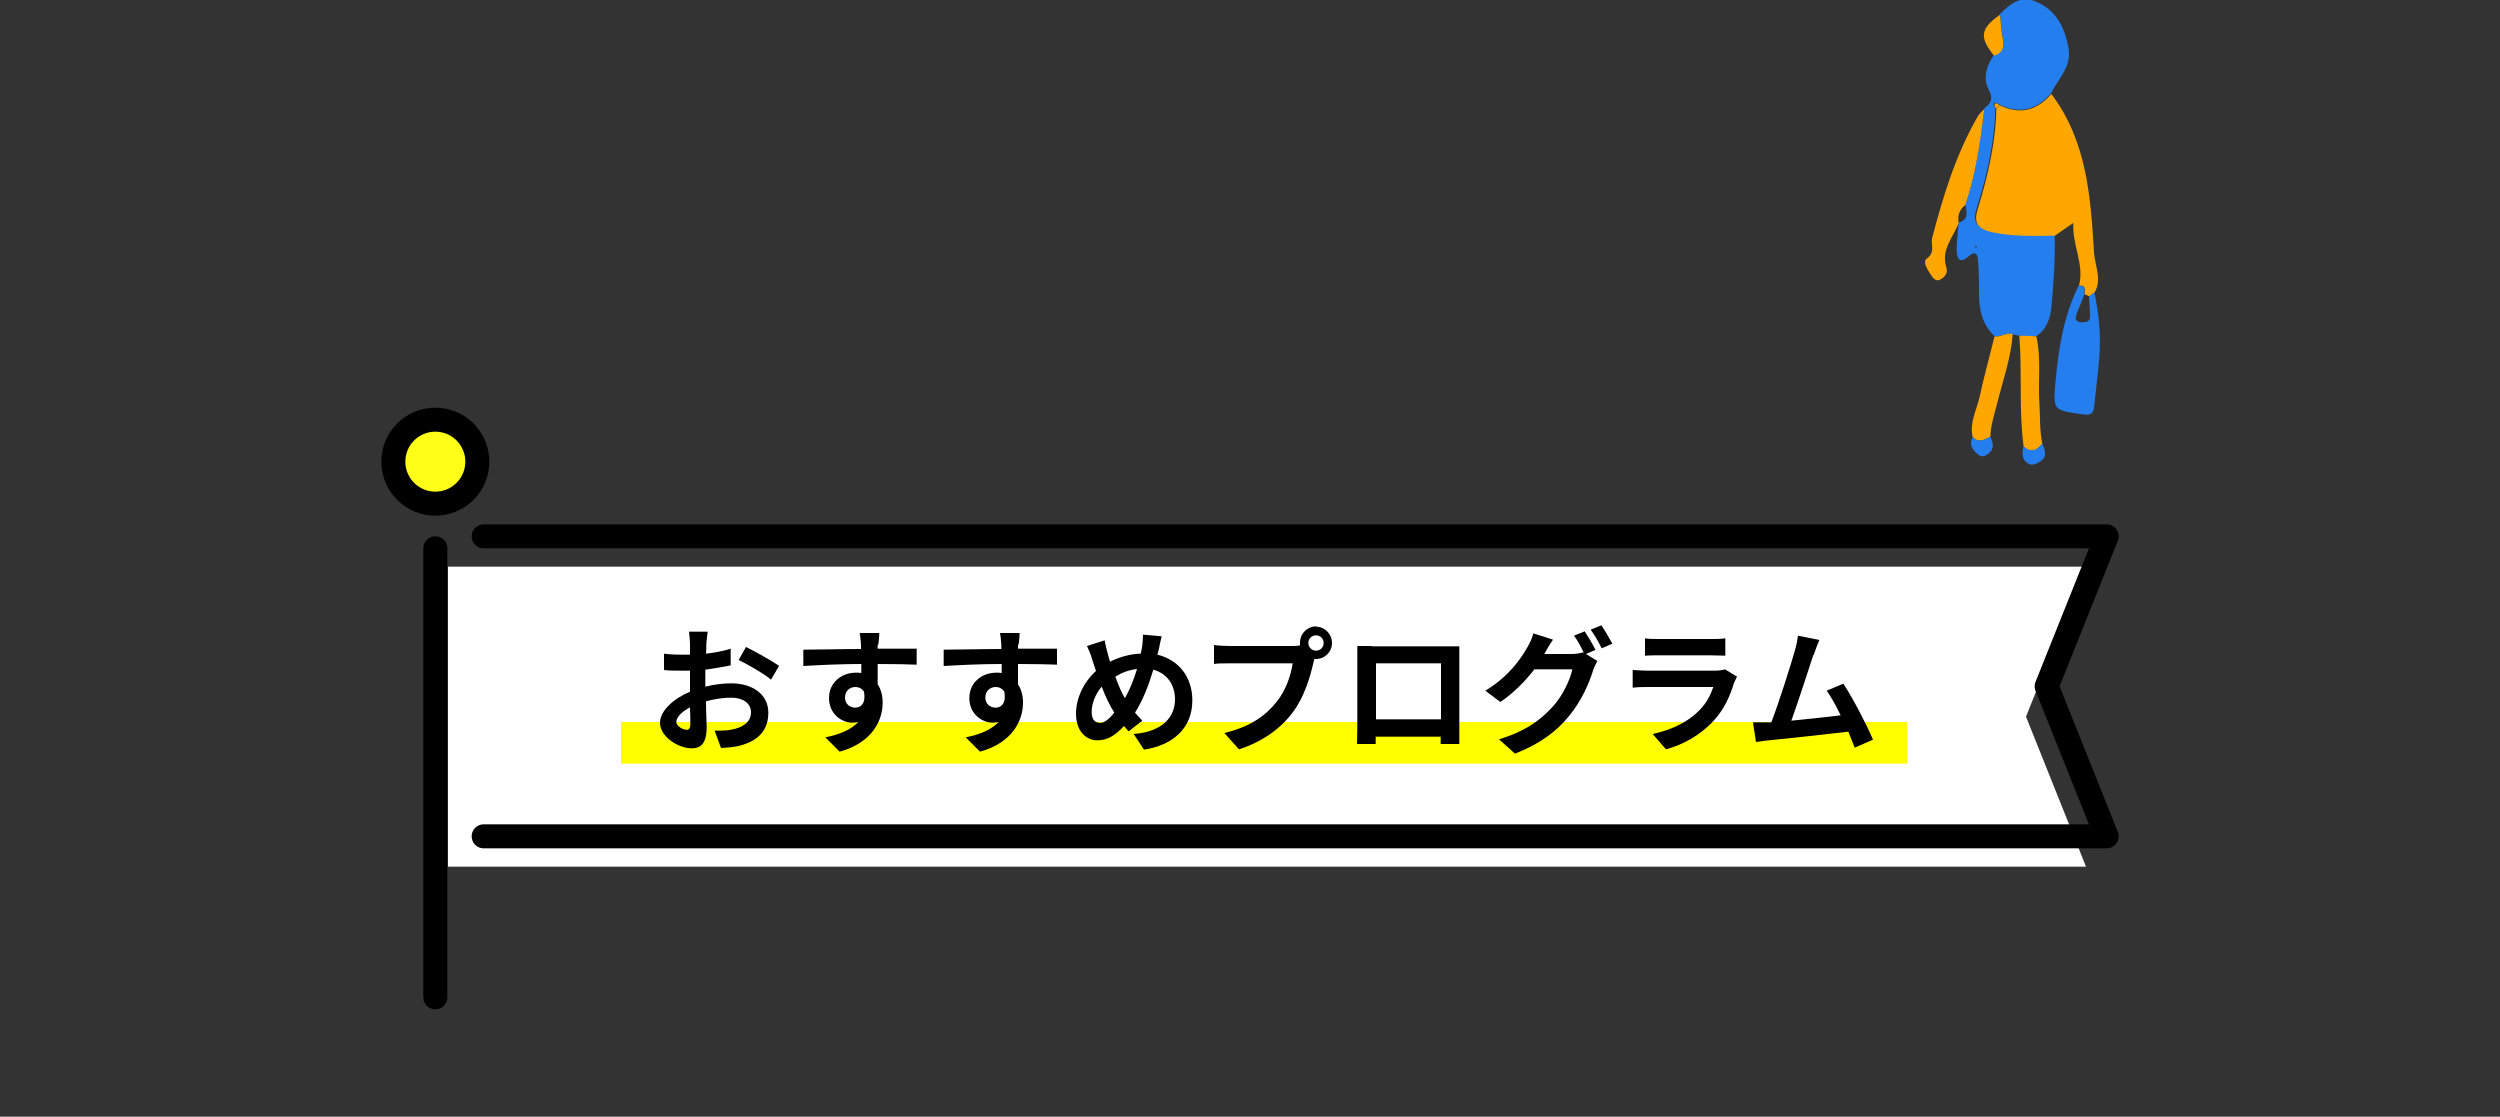 <svg viewBox="0 0 75 33.5" xmlns="http://www.w3.org/2000/svg"><rect x="0" y="0" width="75" height="33.5" fill="#333333" stroke="none"/><path d="m13.44 17h49.14l-1.8 4.5 1.8 4.5h-49.14z" fill="#fff"/><circle cx="13.06" cy="13.85" fill="#ffff17" r="1.26" stroke="#000" stroke-linecap="round" stroke-miterlimit="10" stroke-width=".72"/><path d="m14.51 16.09h48.69l-1.8 4.5 1.8 4.5h-48.69" fill="none" stroke="#000" stroke-linecap="round" stroke-linejoin="round" stroke-width=".72"/><path d="m13.06 16.45v13.47" fill="none" stroke="#000" stroke-linecap="round" stroke-miterlimit="10" stroke-width=".72"/><path d="m18.63 21.66h38.59v1.25h-38.59z" fill="#ff0"/><path d="m21.19 19.32c0 .09 0 .19-.01.29.27-.03.53-.08.74-.15v.5c-.22.05-.5.09-.76.13v.36.15c.27-.07.55-.1.78-.1.62 0 1.11.32 1.11.88 0 .48-.25.84-.89 1-.19.04-.36.05-.53.06l-.19-.52c.18 0 .36 0 .5-.03.33-.06.59-.22.59-.52 0-.27-.24-.44-.59-.44-.25 0-.51.04-.76.11 0 .32.02.63.02.77 0 .5-.18.64-.45.64-.39 0-.95-.34-.95-.77 0-.35.4-.72.9-.93 0-.1 0-.19 0-.29v-.34c-.08 0-.15 0-.21 0-.27 0-.43 0-.57-.02v-.49c.23.03.41.03.55.03h.23c0-.14 0-.26 0-.33 0-.08-.02-.28-.03-.36h.56c-.01.07-.03.25-.04.35zm-.61 2.58c.07 0 .13-.03.13-.17 0-.1 0-.29-.01-.51-.25.13-.41.3-.41.44 0 .12.19.23.29.23zm2.79-1.92-.24.41c-.19-.17-.72-.47-.97-.59l.22-.39c.31.15.78.42 1 .57z"/><path d="m26.33 19.34s0 .08 0 .12h1.17v.48c-.25-.01-.62-.02-1.17-.02v.61c.1.15.15.34.15.55 0 .53-.31 1.2-1.29 1.47l-.43-.43c.41-.08.76-.22.99-.46-.06.01-.12.02-.18.02-.31 0-.7-.25-.7-.74 0-.46.37-.76.81-.76.06 0 .11 0 .16.01 0-.09 0-.18 0-.27-.61 0-1.24.03-1.74.06v-.49c.45 0 1.18-.02 1.73-.02 0-.05 0-.09 0-.13-.01-.17-.03-.3-.04-.35h.59c0 .06-.02.28-.03.35zm-.67 1.89c.17 0 .32-.13.26-.48-.06-.09-.15-.14-.26-.14-.16 0-.31.11-.31.32 0 .19.15.3.31.3z"/><path d="m30.54 19.34s0 .08 0 .12h1.17v.48c-.25-.01-.62-.02-1.17-.02v.61c.1.15.15.34.15.55 0 .53-.31 1.2-1.29 1.47l-.43-.43c.41-.08.76-.22.99-.46-.06.01-.12.02-.18.02-.31 0-.7-.25-.7-.74 0-.46.37-.76.81-.76.06 0 .11 0 .16.01 0-.09 0-.18 0-.27-.61 0-1.24.03-1.74.06v-.49c.45 0 1.18-.02 1.73-.02 0-.05 0-.09 0-.13-.01-.17-.03-.3-.04-.35h.59c0 .06-.02.28-.03.35zm-.67 1.89c.17 0 .32-.13.26-.48-.06-.09-.15-.14-.26-.14-.16 0-.31.11-.31.32 0 .19.15.3.31.3z"/><path d="m34.76 19.49c-.01.05-.02.1-.04.15.63.15 1.05.66 1.05 1.37 0 .86-.61 1.35-1.45 1.48l-.31-.47c.89-.07 1.24-.53 1.24-1.04 0-.45-.25-.78-.65-.89-.14.47-.32.93-.55 1.29.07.08.15.17.22.24l-.41.32c-.05-.05-.1-.11-.14-.16-.27.29-.5.43-.8.43-.34 0-.64-.28-.64-.8 0-.46.23-.95.6-1.28-.04-.11-.07-.22-.11-.33-.04-.15-.09-.27-.16-.42l.53-.17c.02.13.06.27.09.39.02.08.04.16.07.25.31-.15.61-.23.92-.24.02-.07.03-.13.04-.19.02-.12.03-.29.03-.38l.56.05c-.03.11-.07.31-.09.41zm-1.77 2.2c.15 0 .29-.13.44-.31-.13-.2-.26-.47-.38-.78-.19.22-.3.51-.3.76 0 .2.08.32.23.32zm.76-.75c.15-.26.27-.57.36-.87-.25.03-.46.11-.65.23.09.25.19.49.29.65z"/><path d="m39.48 18.8c.26 0 .48.22.48.49s-.22.48-.48.48c-.02 0-.04 0-.05 0-.01.04-.02.08-.03.12-.09.4-.27 1.02-.61 1.47-.36.49-.91.89-1.62 1.12l-.44-.49c.8-.19 1.26-.54 1.58-.95.27-.34.42-.79.47-1.14h-1.88c-.19 0-.38 0-.48.02v-.57c.12.02.35.03.48.03h1.87c.06 0 .15 0 .23-.02 0-.02 0-.05 0-.08 0-.27.22-.49.49-.49zm0 .72c.13 0 .23-.1.23-.23s-.1-.23-.23-.23-.23.1-.23.23.11.23.23.23z"/><path d="m41.16 19.39h2.22.4v.39 1.98.56h-.56s0-.1 0-.22h-1.95v.22h-.56s.01-.37.01-.57v-1.98c0-.11 0-.28 0-.39h.43zm.12 2.19h1.95v-1.68h-1.95z"/><path d="m47.88 19.49-.3.13.34.21c-.04.08-.1.19-.13.29-.11.36-.34.9-.71 1.35-.38.47-.87.84-1.63 1.14l-.48-.43c.82-.25 1.27-.6 1.63-1 .28-.31.51-.8.57-1.1h-1.14c-.27.35-.62.71-1.02.98l-.45-.34c.71-.43 1.06-.95 1.26-1.3.06-.1.15-.28.18-.42l.59.19c-.1.14-.2.32-.25.41 0 0 0 .01-.01.02h.81c.13 0 .26-.02.35-.05l.03.02c-.08-.16-.19-.38-.3-.52l.32-.13c.1.15.25.4.32.55zm.49-.18-.32.14c-.08-.17-.21-.4-.33-.56l.32-.13c.11.15.25.41.33.55z"/><path d="m52.02 20.49c-.12.39-.29.78-.6 1.12-.41.45-.93.73-1.44.87l-.4-.46c.61-.13 1.09-.39 1.4-.71.22-.22.34-.47.42-.7h-1.95c-.1 0-.3 0-.47.02v-.53c.17.01.34.02.47.02h2c.13 0 .24-.02.3-.04l.36.22c-.03.05-.06.13-.08.17zm-2.26-1.32h1.56c.12 0 .32 0 .44-.02v.52c-.11 0-.3-.01-.44-.01h-1.55c-.13 0-.3 0-.42.01v-.52c.11.02.28.02.42.02z"/><path d="m54.4 19.65c-.13.4-.46 1.42-.66 1.97.49-.05 1.07-.11 1.48-.16-.14-.29-.29-.56-.42-.74l.5-.21c.29.44.7 1.23.89 1.68l-.55.24c-.05-.14-.12-.3-.19-.48-.66.08-1.88.21-2.39.26-.1.01-.25.03-.38.05l-.09-.59h.44.11c.23-.6.58-1.71.7-2.13.06-.21.08-.33.1-.47l.64.13c-.05.12-.11.27-.17.45z"/><path d="m61.64 7.06c.02.69-.03 1.38-.09 2.07-.03.38-.12.73-.47.96-.17 0-.34-.01-.51-.02-.06-.01-.13-.03-.19-.04-.19-.08-.36.1-.54.06-.41-.38-.48-.88-.47-1.4 0-.29 0-.57-.03-.86-.01-.18-.06-.34-.28-.14-.29.26-.36.03-.36-.2 0-.27.04-.54.06-.81.3-.09.25-.31.2-.54.32-.94.44-1.91.57-2.89.18-.15.29-.27.13-.56-.18-.34-.07-.72.16-1.04.24-.07.32-.22.27-.47-.04-.25-.06-.5-.09-.76.3-.3.62-.57 1.08-.37.6.25.85.75.97 1.36.12.59-.3.94-.52 1.39-.44.51-.96.63-1.57.33-.04-.02-.1-.06-.12-.05-.07.05-.02.11.02.15-.02 1.04-.25 2.04-.56 3.02-.14.44.04.6.45.69.62.13 1.24.11 1.87.1zm-2.34.34s-.02-.02-.03-.01c-.01 0-.02.02-.03.03.02 0 .04.01.06.02 0-.01 0-.02 0-.03z" fill="#247eed"/><path d="m59.97 3.15c.61.3 1.13.18 1.57-.33 1.07 1.41 1.18 3.1 1.28 4.75.02.38.25.81.02 1.2-.05.04-.11.08-.16.12-.05-.02-.09-.04-.14-.06 0-.13.05-.28-.17-.26.17-.64-.21-1.21-.17-1.88-.23.15-.39.27-.55.38-.63.01-1.25.03-1.87-.1-.41-.09-.59-.25-.45-.69.3-.98.54-1.98.56-3.02.03-.03.06-.07.09-.1z" fill="#ffa700"/><path d="m62.36 8.57c.22-.01.17.14.17.26-.07.19-.15.39-.23.58-.06.16-.03.25.15.26.15 0 .26-.02.25-.2 0-.19-.02-.38-.03-.58.05-.04.11-.08.16-.12.14.64.2 1.28.15 1.94-.04.48-.1.96-.15 1.44-.02.24-.08.32-.36.28-.89-.13-.88-.11-.8-1.03.09-.98.25-1.94.69-2.83z" fill="#247eed"/><g fill="#ffa700"><path d="m59.53 3.26c-.12.98-.25 1.95-.57 2.89-.18.14-.24.32-.2.54-.16.43-.54.8-.37 1.33.05.16-.03.28-.17.36-.11.07-.19 0-.25-.07-.11-.17-.31-.44-.17-.55.28-.2.11-.43.17-.64.33-1.26.71-2.5 1.37-3.64.05-.08.12-.14.19-.21z"/><path d="m60.58 10.07c.17 0 .34.01.51.02.15.65.05 1.31.09 1.97.03.42 0 .83.09 1.25-.16.21-.34.29-.56.09-.15-1.1-.04-2.21-.13-3.32z"/><path d="m59.84 10.09c.19.04.35-.14.54-.06-.05.72-.3 1.4-.47 2.09-.08.32-.19.64-.2.98-.17.1-.35.2-.53.01-.1-.43.12-.81.21-1.21.13-.61.3-1.21.45-1.82z"/><path d="m60 .44c.03.25.04.51.09.76.04.25-.03.4-.27.47-.45-.56-.41-.81.18-1.23z"/></g><path d="m59.18 13.11c.18.19.36.08.53-.01.08.18.14.36-.06.51-.09.07-.19.12-.3.03-.18-.14-.29-.3-.17-.53z" fill="#247eed"/><path d="m60.71 13.39c.22.21.4.12.56-.09.06.19.18.39-.06.54-.12.08-.25.15-.39.05-.18-.13-.16-.32-.11-.51z" fill="#247eed"/><path d="m59.88 3.25s-.09-.1-.02-.15c.02-.01.08.03.12.05-.03.03-.06.07-.09.1z" fill="#ffa700"/><path d="m0 0h75v33.5h-75z" fill="none"/></svg>